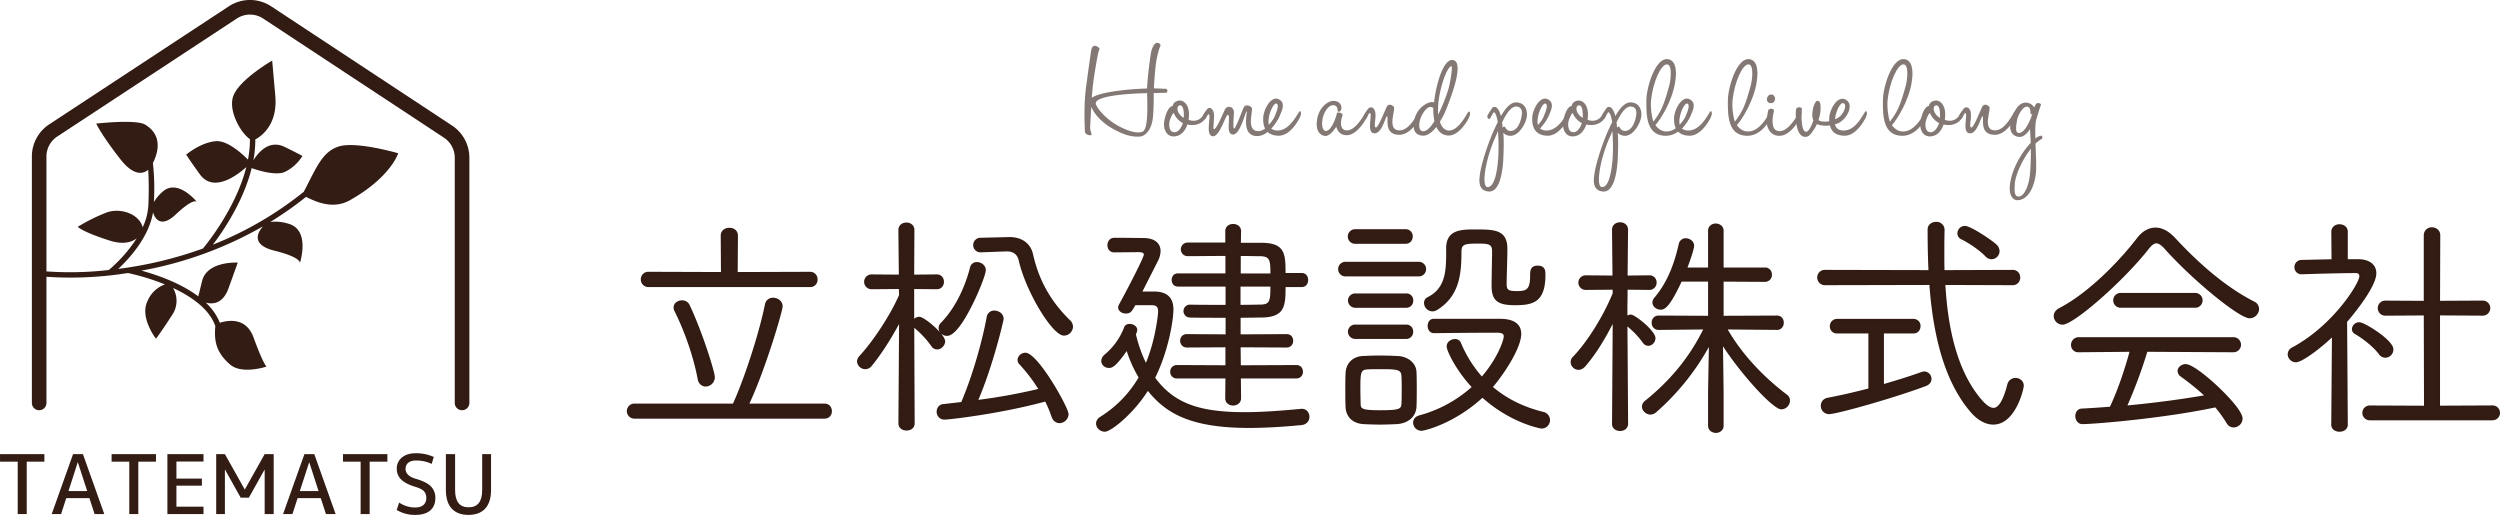 <svg xmlns="http://www.w3.org/2000/svg" width="781.69mm" height="161mm" viewBox="0 0 2215.82 456.39"><defs><style>.a{fill:#311b13;}.b{fill:#321c14;}.c{fill:#837874;}</style></defs><path class="a" d="M409.5,363.6a6.46,6.46,0,0,1-6.46-6.46V139.78a21.18,21.18,0,0,0-9.55-17.73L233.23,16.43a21.23,21.23,0,0,0-23.35,0L50.73,121a21.16,21.16,0,0,0-9.58,17.74V357.14a6.46,6.46,0,0,1-12.92,0V138.73a34.06,34.06,0,0,1,15.4-28.54L202.78,5.61a34.15,34.15,0,0,1,37.55,0L400.6,111.26A34.06,34.06,0,0,1,416,139.78V357.14A6.46,6.46,0,0,1,409.5,363.6Z"/><path class="b" d="M96.39,239.31a297.87,297.87,0,0,1-63.95.5l-.67,4.75a319.64,319.64,0,0,0,81.68-2.6l0,.06a198.38,198.38,0,0,1,32.67,10.07,26.67,26.67,0,0,0-15.65,15.34c-6.6,14.29,7.73,32.79,7.73,32.79s3.56-4.38,14-20.51a22.37,22.37,0,0,0,1.15-24.46c16.13,7.52,32.19,18.54,37.49,33.82-1.4,14.45,1.62,23.95,12.82,33.84,10.66,9.42,32.53,2,32.53,2s-3-2.42-11.48-25.82c-6.55-18-22.48-15.35-29.87-13a49.27,49.27,0,0,0-12.49-17.85c6.34,1.64,15.25,1,20.17-12.69l8.19-22.79s-27.28-1.61-31.65,16.41c-1.79,7.4-2.78,11.36-3.34,13.5-16.19-12.15-37.58-19.32-50.4-22.8a336.25,336.25,0,0,0,107.5-39.12c-.06.14-.12.27-.17.41s-14.57,14.79,10.44,21c23.28,5.76,22.83,10.51,22.66,11.14.27-.82,9.59-29.9-10.54-35.12a37.49,37.49,0,0,0-15.68-1.43,312,312,0,0,0,31.67-22.22c5.55,2.51,22.47,12.14,38.62,3.1,36.59-20.49,43.11-41.78,43.11-41.78s-37-10.83-52.56-6.05c-14.91,4.59-20.11,19.24-31.15,40.18a310.56,310.56,0,0,1-80.57,46.87c9.26-12.18,27.08-38.38,34.4-67.83,5.35,1.89,21.11,6.9,29.23,3.43a37.6,37.6,0,0,0,15.61-14s4.25,1.53-15.51-8.18c-13.48-6.63-23.08,4.22-27.82,11.79a98.44,98.44,0,0,0,1.71-18.45c5.45-2.94,20-13.24,17.71-38.68l-2.75-31.21s-29.31,16.83-34.52,31.51c-4.64,13.07,6.79,32.82,14.78,38.06a92.61,92.61,0,0,1-1.73,18.2c-5.42-5.48-18.37-17.28-28.67-16.34-13.37,1.21-25.79,11.66-25.79,11.66s-3.67-3.89,11.76,17.61c11.95,16.65,32.55,1.41,41.23-6.32-9,35.7-34.34,67.23-38.43,72.16a349.55,349.55,0,0,1-75.1,18.07c9.57-8.9,27.18-27.94,30.85-50.13.57,2.1,5,16.15,20.08,1.94S174,178.44,174.4,178.86c-.47-.58-17.28-21-30.5-8.76a37.62,37.62,0,0,0-7.54,9,207.69,207.69,0,0,0-.86-34.64c3.91-7.6,9.64-24-6.87-34-8.13-4.94-43.38-.91-43.38-.91s5,10.73,21.7,31.92c12.52,15.86,20.94,12,24.39,9a308.22,308.22,0,0,1,.16,31,53.09,53.09,0,0,1-5.07,20.05c-2.9-11.81-19.58-17.69-31.89-13.19a156.44,156.44,0,0,0-25.67,12.73s4,4.43,28.17,12.14c12.27,3.93,19.75,1.43,24.15-2A127.41,127.41,0,0,1,96.39,239.31Z"/><path class="b" d="M0,402.5H39.32v6.7H23.67v46.46h-8V409.2H0Z"/><path class="b" d="M45.8,455.66,64.74,402.5h8.74l18.93,53.16H83.82l-4.59-14.13H58.69l-4.58,14.13Zm14.86-20.39h16.6L69,409.78h-.14Z"/><path class="b" d="M98.89,402.5h39.32v6.7H122.56v46.46h-8V409.2H98.89Z"/><path class="b" d="M156.35,409.05V424.2h22.57v6.26H156.35V449.1h24v6.56h-32V402.5h32v6.55Z"/><path class="b" d="M191.59,455.66V402.5h7.72l17.55,31.31H217l17.56-31.31h8v53.16h-8V416.33h-.15l-13.84,24.76h-7.28l-13.83-24.76h-.15v39.33Z"/><path class="b" d="M250.87,455.66,269.8,402.5h8.74l18.93,53.16h-8.59l-4.59-14.13H263.76l-4.59,14.13Zm14.85-20.39h16.61l-8.23-25.49H274Z"/><path class="b" d="M304,402.5h39.33v6.7H327.62v46.46h-8V409.2H304Z"/><path class="b" d="M368.69,408.18q-4.44,0-6.84,2a6.68,6.68,0,0,0-2.41,5.43q0,6,8.89,8.73,9.54,2.7,13.5,6.7a14.16,14.16,0,0,1,4,10.42q0,7.2-4.62,11.07T368,456.39A31.47,31.47,0,0,1,351.58,452l2.18-6.56a25,25,0,0,0,14.2,4.37c3.16,0,5.58-.73,7.28-2.18a7.71,7.71,0,0,0,2.55-6.19,8.38,8.38,0,0,0-2-6q-2-2.19-7.42-3.86-8.67-2.55-12.71-6.48a12.8,12.8,0,0,1-4-9.54,12.39,12.39,0,0,1,4.55-10.05q4.55-3.8,12.56-3.79a38,38,0,0,1,15.66,3.28l-1.82,6.19A31.43,31.43,0,0,0,368.69,408.18Z"/><path class="b" d="M403.35,402.5v32q0,15.15,12,15.15t12-15.15v-32h7.87v31.68q0,11-5.17,16.6t-14.86,5.61q-9.68,0-14.85-5.61t-5.17-16.6V402.5Z"/><path class="c" d="M973.66,42c1.49,1,.54,2.41.13,3.42-.54,1.26-3.93,19.49-5.29,31.65-.27,2.9-.55,6.2-.82,9.62,7.47-5.57,36.4-8,49-8.23.41-9.88,2.86-29.62,3.81-33.17,1.22-4.68,3.66-8.6,6.52-7,2.72,1,1,3.42,1,3.42a81.14,81.14,0,0,0-2.85,10.76c-1.23,6.2-2.17,20.63-2.45,25.82,2.45.13,4.08.13,8.83.38,1.49,0,3.26-.13,3.12,1.9s-1,1.64-2.17,1.64c-7.2.26-5.43.13-9.92.26,0,3.42.14,10.38-.54,19.74-.81,13-7.06,18.61-12,18.86s-12.5-.25-25-7.72c-9.51-5.57-15.48-13-17.79-18.73-.55,8-.82,15.19-1,17.34-.13,3.8,1.09,5.7,1.23,7s-1.91,1.14-3.67.38c-2.58-1.14-2.17-3-2.17-3s-1.36-21,.81-37.59c1.09-8.86,4.35-31.9,4.48-32.41C967.14,44.92,967.55,37.58,973.66,42Zm-2.45,49.37c-.27,2.78,7.07,12.28,16.85,18.35s20,9.24,24.85,6.84c5.16-2.66,3.94-26.58,3.8-34C1007.07,82.77,972,84,971.21,91.38Z"/><path class="c" d="M1068,99.48c1-1.65,2.58,0,1.63,3.16-1.5,4.18-7.07,9.88-17.25,7.73-1.91,5.69-6,10.88-12.77,10.5-6.52-.38-8.29-7.47-7.88-12s3.12-14.31,7.61-14.94c.54-2.53,2.44-4.56,6.11-4.81s9.24,3.8,8.29,14.81a12.68,12.68,0,0,1-.28,2.28c4.48,1.64,10.06,1.14,13.18-4.56Zm-27.17,17.72c3.4.25,6.39-4.18,7.61-8.1a17.42,17.42,0,0,1-8.15-9c-1.5,1-3.81,6.58-3.94,9.12C1036.25,112,1036.39,117,1040.87,117.2Zm5-23.8c-2.31.13-2.58,3.17-1.77,5.32a11,11,0,0,0,5.16,5.7C1049.43,99.86,1049.16,93.15,1045.9,93.4Z"/><path class="c" d="M1113.94,120.62c-14.54-.38-7.88-22-9-22s-5.43,20.76-12.22,20.64c-7.2-.26-1.09-17.35-4.62-17.47-1.77-.13-6.93,19.49-13.18,19-7.33-.63-.68-19.49-3.8-19.49-.41,0-1,.89-2.72,3.93-1,1-3.12-1-1.9-3.3.82-1.39,1.63-2.65,3-4.68,1.63-2.4,4.49-2.4,6.11,1.9,1.5,4.05-1.08,14.81.27,15.32,2.18.88,9-16,9.92-17.73,2-3.41,7.74-2.78,7.88,2.92,0,2-1.22,14,.13,14.3s7.2-15.82,8.43-18.61,4.88-2.4,7.19,0c1.77,1.77-5.43,20.25,5.3,20.89,7.88.5,14.53-11.39,17.66-16.71,1.22-2,3,.76.27,6C1131.59,107.2,1124.53,120.87,1113.94,120.62Z"/><path class="c" d="M1151.41,99.23c1.22-2,3,.88.13,6-1,1.77-8,15.18-18.33,15.06-12.36-.25-13.86-9.37-13.59-16.08s6.8-20.25,14.27-16c5.57,3.42,2.44,9.5.54,14.05-2.17,5.19-6,9.5-7.88,11.65a9.42,9.42,0,0,0,5.71,1.77C1142,115.68,1148,104.54,1151.41,99.23Zm-20.24-7.47c-2.72-.38-8.28,11.77-6.52,19,4.48-4.68,4.89-7,6.11-10C1132.39,96.82,1133.61,92.26,1131.17,91.76Z"/><path class="c" d="M1193.78,119.86c-8.15.13-9.38-7.6-9.38-7.6s-4.89,8.36-9.64,8.23c-2.58,0-9.1-2.15-7.47-14s10.19-17.21,14.53-17.09c7.88.26,7.2,6.59,7.06,7.22-1.08,3.29-2.44,2.4-3.39,2,0,0,.81-5.31-3.81-5.44-3.94-.13-7.87,5.44-9.23,11.14s-.55,11.77,2.72,11.77c5,0,9.23-12.66,9.78-15.82.26-1.27,5.29-.25,5,1.77-.14,0-5,13.54,4.07,13.54,4.08,0,9.38-3.92,16.58-16.2,1.22-2,3.12.89.27,5.83C1208.58,109.23,1201.79,119.73,1193.78,119.86Z"/><path class="c" d="M1214,100.11c-.41,0-1.36,2-3.12,5.07-1,1-3.13-1-1.9-3.3.81-1.39,1.62-2.65,3-4.68,1.36-2.28,4.76-3.54,6.52.76,2.18,5.44-1.76,14.43,1,15.06,2,.38,8.15-15.44,9.51-18.22s4.21-2.54,6.38-.13c1.91,1.9-6.38,20.13,4.35,20.88,8.29.64,14.54-10.75,17.66-16.07,1.22-2,3,.89.27,6-.95,1.77-7.74,14.43-17.93,14-14-.38-8.42-16-10.46-16.46-1.08-.25-4.34,15.57-11.14,15.19-5.29-.38-3.8-8.48-3.39-13.54C1215,102,1215,100.11,1214,100.11Z"/><path class="c" d="M1301.05,99.61c1.22-2,3.26.38.54,5.44-.95,1.77-8.28,15.57-18.19,15.06-5-.25-8.29-3.29-10.33-7.59-3.66,4.68-7.88,8-12.09,7.72-2.85-.13-8.69-1.39-8-10.25,1-14,12.5-19.88,16.44-19.5a3,3,0,0,1,1.62.38c2.18-19.24,9-38.61,16.57-37.72,9.24,1.14,1.91,24.68-5.84,43.8a70.6,70.6,0,0,1-5.56,11c1.49,4.43,3.93,7.34,7.47,7.72C1291.41,116.31,1297.93,104.92,1301.05,99.61ZM1258,109.48c-.27,3.92.28,6.71,3.4,6.83s6.79-3.67,10-9a46.69,46.69,0,0,1-1-11.52,4.14,4.14,0,0,0-2.31-1C1264.11,94.42,1258.54,103.15,1258,109.48Zm28.53-50.76c-1.09-.25-5.16,3-9.51,20.25-1.9,7.73-2.85,16-2.31,22.66a153.71,153.71,0,0,0,8.83-21.9C1285.57,73.28,1287.6,59,1286.52,58.72Z"/><path class="c" d="M1338.39,120.36c-3.26-.25-5-1.51-6-2.78.68,6.08.41,15.44,0,24.18-.54,9.11-2.72,28.6-12.9,28s-8.15-11.9-8-13.29c1.09-11.9,9.11-33.67,13-41.9.82-1.77,1.77-3.92,3-6.2a34.16,34.16,0,0,0-.68-3.67c-.54-2.28-1.63-5.19-2.71-5.19-.41,0-1.77,2.66-3.53,5.7-1,1-3.13-1-1.91-3.3.68-1.13,3.8-6.58,4.89-7,3.26-1.14,5.57,3.29,6.79,8,3.67-6.46,8.29-12.41,13.86-12.15,9.37.5,9.23,10.12,9.23,10.63C1353.33,108.85,1346.13,120.87,1338.39,120.36Zm-10.74-4.3a50.47,50.47,0,0,1-2,4.94c-2.31,4.93-8.56,20.51-9.78,34.81-.41,4.93,0,9.87,2.58,10,6.66.25,8.69-16.33,9.37-24.3A174.08,174.08,0,0,0,1327.65,116.06Zm16.58-21.64c-5-.38-9.51,7-12.91,14.17a25.11,25.11,0,0,1,.41,4.56,3.15,3.15,0,0,1,1.77-1c.81.12,1.36,3.79,5,3.92,7.34.25,9.78-10.25,10.33-14.18C1349.66,95.81,1346.4,94.67,1344.23,94.42Z"/><path class="c" d="M1389.85,99.23c1.22-2,3,.88.13,6-1,1.77-8,15.18-18.34,15.06-12.35-.25-13.85-9.37-13.58-16.08s6.79-20.25,14.26-16c5.58,3.42,2.45,9.5.55,14.05-2.18,5.19-6,9.5-7.88,11.65a9.41,9.41,0,0,0,5.7,1.77C1380.47,115.68,1386.45,104.54,1389.85,99.23Zm-20.24-7.47c-2.72-.38-8.29,11.77-6.52,19,4.48-4.68,4.89-7,6.11-10C1370.83,96.82,1372.05,92.26,1369.61,91.76Z"/><path class="c" d="M1421.62,99.48c1-1.65,2.58,0,1.63,3.16-1.49,4.18-7.06,9.88-17.25,7.73-1.9,5.69-6,10.88-12.76,10.5-6.52-.38-8.29-7.47-7.88-12s3.12-14.31,7.6-14.94c.55-2.53,2.45-4.56,6.11-4.81s9.24,3.8,8.29,14.81a13.63,13.63,0,0,1-.27,2.28c4.48,1.64,10.05,1.14,13.17-4.56Zm-27.16,17.72c3.39.25,6.38-4.18,7.6-8.1a17.51,17.51,0,0,1-8.15-9c-1.49,1-3.8,6.58-3.94,9.12C1389.84,112,1390,117,1394.46,117.2Zm5-23.8c-2.31.13-2.58,3.17-1.76,5.32a11,11,0,0,0,5.16,5.7C1403,99.86,1402.74,93.15,1399.48,93.4Z"/><path class="c" d="M1439.81,120.36c-3.25-.25-5-1.51-6-2.78.68,6.08.41,15.44,0,24.18-.55,9.11-2.72,28.6-12.9,28s-8.15-11.9-8-13.29c1.08-11.9,9.1-33.67,13-41.9.81-1.77,1.77-3.92,3-6.2a37.06,37.06,0,0,0-.68-3.67c-.54-2.28-1.63-5.19-2.72-5.19-.41,0-1.76,2.66-3.53,5.7-1,1-3.12-1-1.9-3.3.68-1.13,3.8-6.58,4.89-7,3.26-1.14,5.57,3.29,6.79,8,3.66-6.46,8.28-12.41,13.85-12.15,9.38.5,9.24,10.12,9.24,10.63C1454.75,108.85,1447.56,120.87,1439.81,120.36Zm-10.73-4.3a50.47,50.47,0,0,1-2,4.94c-2.31,4.93-8.56,20.51-9.78,34.81-.41,4.93,0,9.87,2.58,10,6.65.25,8.69-16.33,9.37-24.3A174.08,174.08,0,0,0,1429.08,116.06Zm16.57-21.64c-5-.38-9.51,7-12.9,14.17a26,26,0,0,1,.41,4.56,3.16,3.16,0,0,1,1.76-1c.82.12,1.36,3.79,5,3.92,7.33.25,9.78-10.25,10.32-14.18C1451.08,95.81,1447.83,94.67,1445.65,94.42Z"/><path class="c" d="M1496.57,99.48c1.36-2,3.13.89.27,5.82-.95,1.77-8.15,15.7-21.32,15.06-16-.75-16.44-17.34-16.3-31.26.14-12.28,8-37.34,18.47-36.71,6.66.38,9.11,8,7.07,20.38-2.58,16.84-13.18,33.42-17.53,38.1,2.45,3.55,5.84,5.7,9.79,5.7C1486.93,116.57,1493.45,104.8,1496.57,99.48Zm-19-42.41c-5.16-.38-12.5,15.2-14.26,32.28-.41,5.19.41,13.93,2.17,18.48,7.06-9.49,9.24-14.43,14.13-32.4C1480.54,72.14,1482.72,57.33,1477.56,57.07Z"/><path class="c" d="M1515.58,99.23c1.22-2,3,.88.14,6-1,1.77-8,15.18-18.34,15.06-12.36-.25-13.86-9.37-13.58-16.08s6.79-20.25,14.26-16c5.57,3.42,2.44,9.5.54,14.05-2.17,5.19-6,9.5-7.87,11.65a9.39,9.39,0,0,0,5.7,1.77C1506.21,115.68,1512.19,104.54,1515.58,99.23Zm-20.24-7.47c-2.71-.38-8.28,11.77-6.52,19,4.48-4.68,4.89-7,6.12-10C1496.57,96.82,1497.79,92.26,1495.34,91.76Z"/><path class="c" d="M1568.81,99.48c1.36-2,3.12.89.27,5.82-.95,1.77-8.15,15.7-21.32,15.06-16-.75-16.44-17.34-16.3-31.26.13-12.28,8-37.34,18.47-36.71,6.66.38,9.1,8,7.06,20.38-2.58,16.84-13.17,33.42-17.52,38.1,2.44,3.55,5.84,5.7,9.78,5.7C1559.16,116.57,1565.68,104.8,1568.81,99.48Zm-19-42.41c-5.17-.38-12.5,15.2-14.27,32.28-.41,5.19.41,13.93,2.17,18.48,7.07-9.49,9.24-14.43,14.13-32.4C1552.78,72.14,1555,57.33,1549.8,57.07Z"/><path class="c" d="M1577.22,120.36c-10.59.13-11.68-11.64-11.41-13.92.28-2.78,1.36-8.48,1.36-8.48.95-2.28,5.16-2,5.16.25,0,.64-5.16,18.48,5.43,18,7.2-.26,14-11.65,17.12-17,1.22-2.16,3.12.76.41,5.82C1594.34,106.82,1586.87,120.36,1577.22,120.36Zm-4.07-31.77a3.54,3.54,0,0,1-4.08,2.79,3.24,3.24,0,0,1-3-3.67c0-1.14,1.35-4.31,4.2-3.93S1573.42,86.82,1573.15,88.59Z"/><path class="c" d="M1634.12,115.68c9.78,0,15.49-11.14,18.89-16.45,1.22-2,3,.88.13,6-1,1.77-8,15.18-18.34,15.06-8.42-.13-11.68-4.31-12.9-9.12a23.13,23.13,0,0,1-11.55-1.13,29.61,29.61,0,0,1-2.71,4.93c-2.17,3-3.94,6.33-7.47,6.33-9.51,0-8.69-21-8.29-24,0-2.78,6-3.29,5.16.38-.4,2.15-1,18.48,3.53,19.11,2.31.38,4.9-4.81,6.66-10.12-1.22-2.79-1.08-6.08-.41-9.88s2.72-7.59,3.94-7.46c2.86.12,3,3.79,2.86,8a33.09,33.09,0,0,1-1.91,9.11c2.31,1.52,6.11,1.65,9.65,1a12,12,0,0,1,0-3.17c.27-6.71,6.79-19.74,14.26-16.07,9.1,4.43.14,20.38-9.24,21.9C1627.06,113.4,1629.37,115.68,1634.12,115.68Zm-.67-24.3c-2.31-.38-6.52,7.47-6.93,14.3a13.25,13.25,0,0,0,7.06-6C1634.94,97.71,1637,92,1633.45,91.38Z"/><path class="c" d="M1706.22,99.48c1.36-2,3.13.89.28,5.82-1,1.77-8.15,15.7-21.33,15.06-16-.75-16.43-17.34-16.3-31.26.14-12.28,8-37.34,18.47-36.71,6.66.38,9.1,8,7.07,20.38-2.59,16.84-13.18,33.42-17.52,38.1,2.44,3.55,5.84,5.7,9.77,5.7C1696.58,116.57,1703.1,104.8,1706.22,99.48Zm-19-42.41c-5.16-.38-12.5,15.2-14.26,32.28-.41,5.19.4,13.93,2.17,18.48,7.06-9.49,9.23-14.43,14.13-32.4C1690.2,72.14,1692.37,57.33,1687.21,57.07Z"/><path class="c" d="M1738.27,99.48c1-1.65,2.58,0,1.63,3.16-1.49,4.18-7.07,9.88-17.25,7.73-1.9,5.69-6,10.88-12.77,10.5-6.52-.38-8.29-7.47-7.87-12s3.12-14.31,7.6-14.94c.55-2.53,2.44-4.56,6.11-4.81s9.24,3.8,8.29,14.81a13.63,13.63,0,0,1-.27,2.28c4.48,1.64,10,1.14,13.17-4.56ZM1711.1,117.2c3.4.25,6.39-4.18,7.61-8.1a17.46,17.46,0,0,1-8.15-9c-1.5,1-3.8,6.58-3.94,9.12C1706.49,112,1706.62,117,1711.1,117.2Zm5-23.8c-2.31.13-2.58,3.17-1.77,5.32a11.08,11.08,0,0,0,5.16,5.7C1719.66,99.86,1719.39,93.15,1716.13,93.4Z"/><path class="c" d="M1741.79,100.11c-.41,0-1.36,2-3.12,5.07-1,1-3.13-1-1.91-3.3.82-1.39,1.64-2.65,3-4.68,1.36-2.28,4.76-3.54,6.52.76,2.17,5.44-1.76,14.43,1,15.06,2,.38,8.15-15.44,9.51-18.22s4.21-2.54,6.39-.13c1.9,1.9-6.39,20.13,4.34,20.88,8.29.64,14.53-10.75,17.66-16.07,1.22-2,3,.89.27,6-1,1.77-7.74,14.43-17.93,14-14-.38-8.42-16-10.45-16.46-1.1-.25-4.35,15.57-11.14,15.19-5.3-.38-3.81-8.48-3.4-13.54C1742.74,102,1742.74,100.11,1741.79,100.11Z"/><path class="c" d="M1788.64,121.25c-7.75-1.64-8.15-9.37-5.3-17.21,2.58-7.35,7.06-13.93,13.17-13a8.21,8.21,0,0,1,6.39,4.18l1.63-2.92c1-1.77,5.43-.88,4.21,1.27-.13.25-2,5.82-4.08,13-.81,3.16-.81,9.24-.67,16.2a11.11,11.11,0,0,1,5.29-2.53c.68-.38,1.5,2.66.54,2.78a28.41,28.41,0,0,0-5.7,4.31c.27,8,.82,16.7.54,23.42-.27,9.49-4.75,26.2-16.3,26.7-4.2.13-7.87-4.17-6.92-13.41,1.63-14.31,10.59-29.25,18.47-37.35-.27-7.34-.68-12.27-.68-12.27S1794.75,122.52,1788.64,121.25Zm-2.85,42.28c0,2.28-1.23,9.87,2.71,10.63,5.57,1,10.19-10.38,10.87-21.39.54-7.21.68-14.56.68-20.89C1791.76,142.14,1785.79,157,1785.79,163.53Zm14.12-62.41c-.41-1,.14-6.07-2.85-6.58-3.94-.76-8.42,7.34-9.24,11.9s-2,11.39,1.5,11.39c6.65.13,12-16.71,12-16.71S1800.05,101.63,1799.91,101.12Z"/><path class="b" d="M562.51,369.55a4.92,4.92,0,0,1-5.27-5.06,5,5,0,0,1,5.27-5.27h88.13c12-26.36,24.66-67.89,28.88-89.4a5.61,5.61,0,0,1,5.69-4.43c3.37,0,7,2.32,7,6.12,0,4-15.81,57.77-30.36,87.71h68.94c3.37,0,5.06,2.53,5.06,5.27a4.86,4.86,0,0,1-5.06,5.06ZM574.74,253a5.2,5.2,0,0,1-5.27-5.27,5.08,5.08,0,0,1,5.27-5.27l65.78.21-.22-33.73c0-3.8,3.17-5.49,6.12-5.49,3.16,0,6.11,1.69,6.11,5.49l-.21,33.73,65.57-.21a5.08,5.08,0,0,1,5.27,5.27,5,5,0,0,1-5.27,5.27Zm45.11,82.65c-3.58-19.39-11.59-42.59-20.66-60.51a5.63,5.63,0,0,1-.63-2.53c0-2.95,3-4.85,5.9-4.85a5.75,5.75,0,0,1,5.49,3.38c11.8,25.09,22.13,59.24,22.13,63a6.8,6.8,0,0,1-6.53,7C623,341.09,620.49,339.4,619.85,335.6Z"/><path class="a" d="M730.75,371.06H562.51a6.68,6.68,0,1,1,0-13.35h87.15c11.75-26.08,24.11-66.44,28.37-88.18a7.14,7.14,0,0,1,7.18-5.65c4.07,0,8.47,2.92,8.47,7.63,0,4.12-15.29,56-29.47,86.2h66.54c3.87,0,6.57,2.79,6.57,6.78A6.36,6.36,0,0,1,730.75,371.06ZM562.51,360.73a3.49,3.49,0,0,0-3.76,3.76,3.43,3.43,0,0,0,3.76,3.55H730.75a3.37,3.37,0,0,0,3.55-3.55c0-1.82-.94-3.76-3.55-3.76H659.39l1.06-2.17c14.9-30.67,30.21-83.7,30.21-87.05,0-2.85-2.83-4.6-5.45-4.6a4.11,4.11,0,0,0-4.21,3.23c-4.34,22.13-17,63.47-29,89.71l-.4.88Zm63-18.13c-2.8,0-6.35-1.77-7.19-6.73-3.5-19-11.37-42-20.52-60.09a7.28,7.28,0,0,1-.79-3.22c0-4,3.77-6.36,7.41-6.36a7.2,7.2,0,0,1,6.86,4.26c11.44,24.31,22.27,59.22,22.27,63.67A8.27,8.27,0,0,1,625.55,342.6Zm-21.09-73.38c-2.11,0-4.39,1.28-4.39,3.34a4.12,4.12,0,0,0,.48,1.86c9.27,18.32,17.23,41.66,20.79,60.91v0c.44,2.64,2,4.21,4.2,4.21a5.31,5.31,0,0,0,5-5.44c0-3.07-9.88-36.66-22-62.4A4.31,4.31,0,0,0,604.46,269.22Zm113.43-14.76H574.74a6.71,6.71,0,0,1-6.78-6.78,6.56,6.56,0,0,1,6.78-6.78l64.25.21-.2-32.21c0-4.82,4-7,7.63-7,4.56,0,7.62,2.81,7.62,7l-.2,32.22,64-.21a6.57,6.57,0,0,1,6.79,6.78A6.48,6.48,0,0,1,717.89,254.46ZM574.73,243.92a3.6,3.6,0,0,0-3.75,3.76,3.69,3.69,0,0,0,3.76,3.76H717.89a3.49,3.49,0,0,0,3.76-3.76,3.58,3.58,0,0,0-3.76-3.76l-67.09.22.22-35.26c0-3.68-3.52-4-4.6-4-.47,0-4.6.11-4.6,4l.22,35.25Z"/><path class="b" d="M798.42,281c-8,15.6-18.34,32-27,42.38a5.49,5.49,0,0,1-4.42,2.31,5.82,5.82,0,0,1-5.91-5.48,6.15,6.15,0,0,1,1.69-3.58c10.12-10.75,26.78-34.37,35.63-54.82l-.21-7.17-25.72.21a5.06,5.06,0,0,1,0-10.12l25.72.21-.42-41.11c0-3.38,2.74-5.06,5.69-5.06,2.74,0,5.48,1.68,5.48,5.06l-.21,41.11,21.5-.21c3.38,0,4.85,2.53,4.85,5.06s-1.47,5.06-4.85,5.06l-21.5-.21v21.51c0,7.8.42,99.09.42,99.09,0,3.38-2.74,4.85-5.69,4.85-2.74,0-5.69-1.47-5.69-4.85Zm28.25,24.88a85.17,85.17,0,0,0-15.6-16.66,3,3,0,0,1-1.27-2.53c0-2.11,2.32-4.43,5.06-4.43,3.8,0,21.3,15,21.3,20.24a5.93,5.93,0,0,1-5.48,5.69A4.58,4.58,0,0,1,826.67,305.88Zm10.54,64.51a5.31,5.31,0,0,1-5.48-5.48c0-2.53,1.48-5.06,4.64-5.27l16.65-1.9c10.12-23.4,19-54.61,23-76.53a5.15,5.15,0,0,1,5.27-4.43c3.38,0,6.75,2.32,6.75,5.9,0,1.48-10.33,44.49-23.4,73.59a514,514,0,0,0,58-10.54,146.39,146.39,0,0,0-18.13-24,3.77,3.77,0,0,1-1.06-2.74c0-2.53,2.53-4.85,5.48-4.85,9.49,0,36.69,47.23,36.69,52.92a6.72,6.72,0,0,1-6.54,6.54c-2.11,0-4.43-1.48-5.48-4.43a104.15,104.15,0,0,0-6.32-15C885.7,365.54,840.16,370.39,837.21,370.39Zm-3.79-79.7a4.85,4.85,0,0,1,1.47-3.37c14.34-14.55,22.56-34.79,26.36-50a4.47,4.47,0,0,1,4.63-3.58c3,0,6.33,2.32,6.33,5.48,0,6.53-21.29,56.93-32.89,56.93A5.82,5.82,0,0,1,833.42,290.69Zm35.63-68.52h-.21a4.76,4.76,0,0,1-4.85-4.85,4.81,4.81,0,0,1,4.85-5.06l25.51-.63H895c10.33,0,17.29,5.48,19.18,13.91,5.06,22.56,15.18,41.75,33.31,59.46a6.29,6.29,0,0,1,2.11,4.64,6.68,6.68,0,0,1-6.53,6.33c-8.65,0-32-36.48-38.58-65.37-1.27-5.69-5.06-9.27-12-9.27h-.63Z"/><path class="a" d="M803.48,381.6c-3.47,0-7.2-2-7.2-6.36l.59-88.06c-7.78,14.38-16.82,28.25-24.28,37.17a7,7,0,0,1-5.58,2.86,7.32,7.32,0,0,1-7.42-7,7.5,7.5,0,0,1,2-4.55c10.74-11.42,26.79-34.7,35.27-54.14l-.16-5.36-24.24.2a6.57,6.57,0,1,1,0-13.14l24.19.2-.4-39.58c0-3.88,3-6.59,7.2-6.59,3.48,0,7,2.26,7,6.58l-.2,39.58,20-.19c4.39,0,6.38,3.41,6.38,6.57s-2,6.57-6.37,6.57l-20-.19v20c0,1,0,3.21,0,6.41a6.9,6.9,0,0,1,4.58-1.81c3,0,12.61,7.27,18.37,13.87a6.61,6.61,0,0,1-1.32-3.93,6.36,6.36,0,0,1,1.91-4.44c16.5-16.74,23.65-40,26-49.27a6,6,0,0,1,6.1-4.73c3.71,0,7.84,2.88,7.84,7,0,3.83-5.84,18.89-12.26,31.59-9,17.82-16.44,26.85-22.14,26.85a7.65,7.65,0,0,1-5.43-2.28c2.27,2.72,3.78,5.28,3.78,7.09,0,3.7-3.4,7.21-7,7.21a6.1,6.1,0,0,1-5.27-3,84.64,84.64,0,0,0-15.1-16.17c.11,27.62.37,84,.37,84.7C810.68,379.05,807.79,381.6,803.48,381.6ZM800,274.66l-.67,100.59c0,3.24,3.75,3.33,4.18,3.33,1,0,4.18-.24,4.18-3.34,0-.9-.42-91.38-.42-99.09v-23l23,.23a3.56,3.56,0,0,0,0-7.1l-23,.23.22-42.65c0-2.79-2.5-3.54-4-3.54-1.93,0-4.18.93-4.18,3.55l.44,42.64-27.26-.23a3.55,3.55,0,0,0,0,7.1l27.19-.22.26,9-.13.31c-8.58,19.81-25,43.65-35.92,55.25a4.81,4.81,0,0,0-1.27,2.55,4.3,4.3,0,0,0,4.39,4,4,4,0,0,0,3.21-1.71c8.33-10,18.6-26.09,26.86-42.16Zm14.89,9.11c-1.87,0-3.54,1.63-3.54,2.92A1.49,1.49,0,0,0,812,288a87.79,87.79,0,0,1,15.93,17l0,.06a3.05,3.05,0,0,0,2.73,1.61,4.42,4.42,0,0,0,4-4.18C834.65,298,817.6,283.82,814.86,283.77Zm51-48.49a3,3,0,0,0-3.17,2.44C860.34,247.2,853,271.1,836,288.38a3.31,3.31,0,0,0-1,2.31,4.3,4.3,0,0,0,4.39,4c5,0,13.3-13,19.44-25.18,7.18-14.21,11.94-27.61,11.94-30.23C870.7,237,868.11,235.28,865.88,235.28ZM939,375.07c-3,0-5.73-2.13-6.9-5.43a103.14,103.14,0,0,0-5.69-13.7c-40.84,11.05-85.53,16-89.24,16a6.85,6.85,0,0,1-7-7c0-3.07,1.89-6.5,6-6.78L852,356.34c10.56-24.66,18.91-55.55,22.54-75.4a6.64,6.64,0,0,1,6.75-5.67c4,0,8.26,2.83,8.26,7.41,0,1.62-9.8,42.55-22.44,71.74a506.84,506.84,0,0,0,53.13-9.67,144.58,144.58,0,0,0-16.86-22A5.23,5.23,0,0,1,901.9,319c0-3.39,3.27-6.36,7-6.36,10.86,0,38.2,48.5,38.2,54.43A8.27,8.27,0,0,1,939,375.07Zm-11-22.69.57,1.08A103.74,103.74,0,0,1,935,368.65c.9,2.5,2.74,3.39,4,3.39a5.23,5.23,0,0,0,5-5c0-2-5.67-13.86-14.55-27.78-11.13-17.44-18.06-23.63-20.63-23.63-2.07,0-4,1.59-4,3.34a2.3,2.3,0,0,0,.61,1.67,147.41,147.41,0,0,1,18.36,24.32L925,346.7l-2,.49a511.57,511.57,0,0,1-58.15,10.58l-2.68.34,1.11-2.46c12.65-28.16,23-70.65,23.27-73,0-2.63-2.72-4.31-5.24-4.31a3.63,3.63,0,0,0-3.78,3.21c-3.7,20.22-12.27,51.84-23.08,76.84l-.35.81-17.52,2a3.53,3.53,0,0,0-3.3,3.77,3.81,3.81,0,0,0,4,4c2.09,0,47-4.5,89.63-16.18Zm15-54.9c-10.28,0-33.87-39.18-40.06-66.54-1.19-5.38-4.74-8.1-10.54-8.1h-.63l-23,.84a6.47,6.47,0,0,1,0-12.93l26.14-.63c10.81,0,18.53,5.64,20.66,15.09,5.21,23.22,15.66,41.88,32.89,58.71a7.84,7.84,0,0,1,2.56,5.72A8.15,8.15,0,0,1,943.05,297.48Zm-50.6-77.66c7.2,0,12,3.71,13.49,10.46,6.54,28.87,29.64,64.17,37.11,64.17a5.18,5.18,0,0,0,5-4.81,4.83,4.83,0,0,0-1.66-3.57c-17.66-17.25-28.38-36.38-33.72-60.2-1.8-8-8.42-12.73-17.71-12.73h-.63l-25.48.63a3.32,3.32,0,0,0-3.37,3.55,3.25,3.25,0,0,0,3.34,3.34H869Z"/><path class="b" d="M1005.45,269c-3.59,6.53-4.43,7.38-7.59,7.38-2.74,0-5.27-1.69-5.27-3.8a4.94,4.94,0,0,1,.42-1.68c2.74-4.85,22.35-41.54,22.35-45.13,0-2.53-1.9-3.79-6.33-3.79l-21.5.21c-2.95,0-4.43-2.32-4.43-4.85s1.48-5.06,4.64-5.06H993c7.38,0,15.6.21,19.82.21h.42c9.7,0,13.91,4.22,13.91,10.12a19.49,19.49,0,0,1-2.32,8.22l-14.75,29.1h13.7c9.06.21,14.76,4.22,14.76,14.34,0,8.64-4.22,36.47-16.45,60.72,16.45,22.56,38.16,31.84,81.17,31.84,15.81,0,32.26-1.27,50.18-2.95h.63c3.16,0,5.06,2.74,5.06,5.69,0,2.53-1.69,5.27-5.69,5.69-15.39,1.48-31.2,2.53-46.38,2.53-50.81,0-73.16-12.44-89.82-33.94-13.07,21.5-33.31,37.32-37.94,37.32-3.38,0-6.33-2.74-6.33-5.7,0-1.68.84-3.37,3.16-4.84a102.87,102.87,0,0,0,34.79-36.06,119.87,119.87,0,0,1-11.81-26.78c-10.75,15.82-13.91,16.87-16.23,16.87-2.74,0-5.27-1.9-5.27-4.64,0-1.47.63-3.16,2.74-4.85a60.29,60.29,0,0,0,17.5-24.67c.42-1.26,1.9-1.89,3.37-1.89,2.32,0,5.27,1.47,5.27,3.79a13.24,13.24,0,0,1-1.26,3.8,119.07,119.07,0,0,0,10.54,28.88c9.91-21.72,12.23-46.81,12.23-48.91,0-5.7-3-7.17-7.38-7.17Zm92.76,64.94.21,19.18c0,3.17-2.74,4.85-5.48,4.85s-5.48-1.68-5.48-4.85l.21-19.18h-44.48a4.2,4.2,0,0,1-4.43-4.43,4.31,4.31,0,0,1,4.43-4.43l44.48.21v-19l-35.63.21a4.31,4.31,0,0,1-4.43-4.43,4.2,4.2,0,0,1,4.43-4.43l35.84.21V280.15c-13.07,0-26.14,0-33.31-.21a4.22,4.22,0,0,1,0-8.43c7.38.21,20.66.21,33.31.21V252.53H1044c-2.74,0-4-2.11-4-4.43a3.92,3.92,0,0,1,4-4.21h43.64V225.33c-13.28,0-27.41.21-35,.21a4.3,4.3,0,0,1-4.42-4.42,4.36,4.36,0,0,1,4.42-4.64h34.79v-11.6c0-3.37,2.74-4.85,5.48-4.85s5.48,1.48,5.48,4.85l-.21,11.81h19.4c20.24,0,20.24,8.43,20.24,26.78h15.81c2.95,0,4.21,2.31,4.21,4.63,0,2.53-1.26,4.85-4.21,4.85h-15.81c0,17.93-.21,26.78-20,27-4.85,0-12,.21-19.82.21v17.71l42.38-.21c2.95,0,4.21,2.11,4.21,4.43a4.13,4.13,0,0,1-4.21,4.43L1098,306.3l.21,19,50.81-.21c3,0,4.22,2.11,4.22,4.43a4.14,4.14,0,0,1-4.22,4.43Zm-.21-81.39v19.19c7.8,0,14.55-.21,18.76-.21,10.76-.21,10.76-5.06,10.76-19Zm29.52-8.64c0-12.86,0-18.14-10.76-18.35-4,0-10.75-.21-18.55-.21v18.56Z"/><path class="a" d="M979.31,382.66c-4.18,0-7.84-3.37-7.84-7.21,0-2.43,1.3-4.49,3.86-6.12a101.49,101.49,0,0,0,33.84-34.76,117.55,117.55,0,0,1-10.53-23.43c-9.66,13.83-12.87,15-15.75,15-3.74,0-6.78-2.76-6.78-6.15,0-2.24,1.11-4.27,3.3-6a58.8,58.8,0,0,0,17-24c.58-1.74,2.46-2.9,4.79-2.9,3.28,0,6.78,2.14,6.78,5.31a11.41,11.41,0,0,1-1.19,3.93,121.7,121.7,0,0,0,8.85,25.23c8.5-20.23,10.82-42.93,10.82-45.39,0-4.18-1.53-5.66-5.86-5.66h-14.29c-3.3,6-4.62,7.38-8.48,7.38-3.68,0-6.78-2.43-6.78-5.31a5,5,0,0,1,.38-1.82l.23-.61c4.26-7.53,21.91-41.09,22.16-44.4,0-.72,0-2.26-4.82-2.26l-21.49.21c-3.51,0-5.95-2.61-5.95-6.36,0-3.16,1.92-6.57,6.15-6.57H993c4.21,0,8.64.07,12.55.12,2.91,0,5.46.09,7.27.09h.42c13.92,0,15.42,8.13,15.42,11.63a21.08,21.08,0,0,1-2.47,8.9l-13.65,26.91h11.24c10.81.25,16.27,5.58,16.27,15.85,0,8.82-4.09,36.14-16.19,60.57,16.52,22.2,38.16,30.48,79.4,30.48,16.48,0,33.79-1.42,50-2.95h.77c3.75,0,6.57,3.09,6.57,7.2,0,3.21-2.18,6.68-7,7.2-17.81,1.7-33,2.53-46.54,2.53-51.87,0-73.74-13-89.67-32.83C1004.24,367.14,984.53,382.66,979.31,382.66Zm20.31-78.31.94,3c3.4,10.64,7.21,19.29,11.65,26.44l.48.77-.45.79A104.5,104.5,0,0,1,977,371.89c-1.65,1-2.46,2.21-2.46,3.56,0,2.15,2.34,4.18,4.82,4.18,3.59,0,23.39-14.77,36.65-36.59l1.14-1.88,1.35,1.74c15.51,20,36.51,33.36,88.62,33.36,13.41,0,28.53-.82,46.23-2.52,3.19-.34,4.33-2.39,4.33-4.19,0-2.08-1.22-4.18-3.55-4.18h-.56c-16.3,1.53-33.67,2.95-50.25,2.95-42.26,0-65.36-9.1-82.39-32.46l-.54-.74.41-.83c12.43-24.63,16.29-52.63,16.29-60,0-8.54-4.22-12.62-13.29-12.83h-16.13l15.88-31.29a18.35,18.35,0,0,0,2.15-7.54c0-7.11-6.74-8.61-12.4-8.61h-.42c-1.82,0-4.39,0-7.31-.08-3.9-.06-8.32-.13-12.51-.13h-5.27c-2.31,0-3.13,1.91-3.13,3.55,0,.56.14,3.34,2.92,3.34l21.49-.21c5.21,0,7.85,1.78,7.85,5.3,0,4.37-21.09,43.22-22.48,45.74l-.09.27a2.34,2.34,0,0,0-.2.8c0,1.06,1.64,2.28,3.76,2.28s2.65,0,6.26-6.59l.43-.78h16.08c6,0,8.89,2.84,8.89,8.68,0,2.79-2.46,27.82-12.37,49.54l-1.26,2.77-1.44-2.68a121,121,0,0,1-10.68-29.26l-.12-.48.2-.46a15.36,15.36,0,0,0,1.14-3.2c0-1.23-2.07-2.28-3.76-2.28-1,0-1.77.36-1.94.86a61.91,61.91,0,0,1-18,25.35c-1.49,1.19-2.2,2.39-2.2,3.69,0,1.93,2,3.13,3.76,3.13,1.29,0,4,0,15-16.21Zm93.32,55.12c-3.39,0-7-2.23-7-6.36l.19-17.68h-43a5.68,5.68,0,0,1-5.94-5.94,5.82,5.82,0,0,1,5.94-5.94l43,.2V307.82l-34.11.2a5.82,5.82,0,0,1-6-5.94,5.68,5.68,0,0,1,5.94-5.94l34.33.2V281.66c-12.38,0-24.94,0-31.84-.21h0a5.73,5.73,0,0,1,0-11.45c7.11.2,19.54.21,31.8.21V254H1044c-3.25,0-5.52-2.44-5.52-5.94,0-2.76,1.73-5.73,5.52-5.73h42.13V226.85c-7.07,0-14.25.07-20.63.12-5.1.05-9.59.08-12.86.08a6,6,0,0,1,0-12.08H1086V204.88c0-3.74,2.87-6.36,7-6.36s7,2.62,7,6.36l-.18,10.3h17.86c21.14,0,21.73,9.49,21.75,26.77h14.3c3.37,0,5.73,2.53,5.73,6.15,0,3.81-2.3,6.36-5.73,6.36h-14.3c0,16.73-.62,26.77-21.53,27-2.14,0-4.72,0-7.61.09-3.25,0-6.89.11-10.71.12v14.68l40.86-.2c3.43,0,5.73,2.39,5.73,5.94a5.65,5.65,0,0,1-5.72,5.94l-40.85-.2.18,15.93,49.3-.2c3.44,0,5.74,2.39,5.74,5.94a5.66,5.66,0,0,1-5.73,5.94h-49.28l.19,17.66C1099.93,357.24,1096.33,359.47,1092.94,359.47Zm-49.76-32.9a2.81,2.81,0,0,0-2.91,2.92,2.72,2.72,0,0,0,2.92,2.92h46l-.23,20.71c0,2.28,2.06,3.32,4,3.32s4-1,4-3.33l-.23-20.7H1149a2.68,2.68,0,0,0,2.7-2.92c0-1.09-.35-2.92-2.7-2.92l-52.3.22-.25-22,43.91.22a2.68,2.68,0,0,0,2.7-2.92c0-1.09-.35-2.92-2.7-2.92l-43.89.22V278.64H1098c4.35,0,8.51-.07,12.17-.12,2.91,0,5.5-.09,7.65-.09,18.52-.2,18.52-7.6,18.52-25.48v-1.51h17.32c2.35,0,2.7-2.09,2.7-3.34,0-.73-.19-3.12-2.7-3.12h-17.32v-1.51c0-18.39,0-25.27-18.73-25.27h-20.94l.24-13.35c0-3.15-3.31-3.31-4-3.31s-4,.16-4,3.34V218h-36.3a2.85,2.85,0,0,0-2.91,3.13,2.81,2.81,0,0,0,2.91,2.91c3.27,0,7.74,0,12.84-.08,6.84-.06,14.59-.13,22.16-.13h1.51V245.4H1044a2.49,2.49,0,0,0-2.5,2.7c0,.88.25,2.92,2.5,2.92h45.36v22.21h-1.51c-12.76,0-26,0-33.35-.21a2.72,2.72,0,0,0,0,5.41c7.19.21,20.47.21,33.31.21h1.51v20.74l-37.36-.22a2.71,2.71,0,0,0-2.91,2.92A2.82,2.82,0,0,0,1052,305l37.14-.22v22ZM1098,273.23h-1.51V251H1129v1.51c0,13.9,0,20.25-12.24,20.49-1.81,0-4,0-6.61.08C1106.58,273.16,1102.51,273.23,1098,273.23Zm1.51-19.19V270.2c3.89,0,7.44-.07,10.62-.12,2.59-.05,4.84-.08,6.63-.08,8.64-.17,9.21-2.73,9.24-16ZM1129,245.4H1096.7V223.82h1.51c4.56,0,8.82.07,12.25.13,2.5,0,4.64.08,6.3.08,12.27.24,12.27,7.21,12.27,19.86Zm-29.31-3H1126c0-12.2-.68-15.15-9.27-15.32h0c-1.65,0-3.8,0-6.31-.07-3-.06-6.73-.12-10.69-.13Z"/><path class="b" d="M1192.87,243.47a5,5,0,1,1,0-9.91h64.3a5,5,0,1,1,0,9.91ZM1238,374.4c-4.43.21-9.7.42-15,.42s-10.33-.21-14.55-.42c-9.07-.63-14.13-6.11-14.34-14.13-.21-4.64-.21-8.85-.21-12.86,0-5.69,0-11,.21-16.23.21-8,5.27-13.71,13.92-14.13,4.85-.21,9.7-.42,14.33-.42,5.91,0,11.39.21,16.45.42,8.43.42,15,5.69,15.18,12.86.21,4.85.21,10.12.21,15.39,0,5.06,0,10.12-.21,14.76C1253.8,367.86,1248.11,373.77,1238,374.4ZM1201.3,214.58a5,5,0,1,1,0-9.91h44.49a4.63,4.63,0,0,1,4.84,4.85c0,2.53-1.47,5.06-4.84,5.06Zm.21,56.72a5,5,0,0,1-5.27-4.85c0-2.53,1.9-4.85,5.27-4.85h44.7a4.53,4.53,0,0,1,4.85,4.85,4.63,4.63,0,0,1-4.85,4.85Zm0,27.62a5,5,0,0,1-5.27-4.85c0-2.53,1.9-4.85,5.27-4.85h44.7a4.53,4.53,0,0,1,4.85,4.85,4.63,4.63,0,0,1-4.85,4.85Zm42.38,46.59c0-4.63,0-9.06-.21-12.22-.42-7.38-5.27-7.6-20.24-7.6-4,0-8,0-11.18.22-8,.42-8,4.42-8,19.6,0,4.64.21,9.07.21,12.44.22,6.12,3.38,7.17,19,7.17,17.5,0,20-1.26,20.24-7.59C1243.89,354.37,1243.89,349.94,1243.89,345.51Zm16,34.79a5.85,5.85,0,0,1-5.9-5.69c0-2.11,1.26-4.22,4.64-5.06a115,115,0,0,0,47.85-26.35c-15-15.82-22.77-32.9-22.77-36.06s3.17-5.06,5.91-5.06a3.85,3.85,0,0,1,3.79,2.32,108.69,108.69,0,0,0,20,31.63c16-18.14,20.87-34.79,20.87-37.75,0-3.37-2.32-4.84-7.59-4.84-14.54,0-39,.21-55.65.42-3,0-4.22-2.53-4.22-4.85,0-2.53,1.26-4.85,3.79-4.85h59.67c12.44.21,16.44,5.27,16.44,11.81,0,12.44-16.44,36.89-25.72,47.23,12,10.54,27.41,18.76,46.38,23.4a5.94,5.94,0,0,1,4.85,5.9,5.82,5.82,0,0,1-6.11,5.91c-.42,0-26.57-4.43-52.29-27.84C1288.58,374.19,1262,380.3,1259.91,380.3ZM1342.56,269c-15.18,0-19-4.22-19-15.61,0-9.06.42-23.82.42-30.78,0-7.59-4.64-8.22-13.49-8.22-11.6,0-16.66.21-16.66,8.85,0,19-1.68,38.17-20.45,50a6.74,6.74,0,0,1-3.79,1.27,6,6,0,0,1-5.9-5.9,4,4,0,0,1,2.32-3.8c15.6-7.8,17.28-22.14,17.28-39.85v-4.85c0-14.34,10.54-15.18,24.25-15.18,17.71,0,27,.63,27,15.6,0,10.55-.63,22.35-.63,31.21,0,6.75,2.95,7.8,10.75,7.8,9.49,0,13.07-2.32,13.07-15.18,0-4.43.22-7.38,5.28-7.38s5.27,2.95,5.27,6.75C1368.28,266.87,1358,269,1342.56,269Z"/><path class="a" d="M1259.91,381.82a7.32,7.32,0,0,1-7.41-7.21c0-3.18,2.16-5.62,5.78-6.53a114.36,114.36,0,0,0,46.08-25c-14.39-15.6-22.14-32.4-22.14-36,0-4.06,3.85-6.57,7.42-6.57a5.36,5.36,0,0,1,5.21,3.3,108,108,0,0,0,18.58,29.89c14.51-16.92,19.39-32.68,19.39-35.48,0-1.24,0-3.33-6.08-3.33-14.66,0-39.09.21-55.64.42-3.95,0-5.74-3.3-5.74-6.36,0-3.75,2.18-6.36,5.3-6.36h59.67c14.84.25,18,7.38,18,13.32,0,12.88-16,36.57-25.09,47.08,12.27,10.41,27.26,17.84,44.6,22.08a7.47,7.47,0,0,1-1.62,14.79c-.22,0-26.34-4.22-52.27-27.3C1288.74,375.62,1262.57,381.82,1259.91,381.82Zm29.73-78.23c-1.84,0-4.39,1.23-4.39,3.55s7.19,19,22.35,35l1.05,1.1-1.12,1A117.15,117.15,0,0,1,1259.05,371c-2.32.58-3.53,1.82-3.53,3.6a4.34,4.34,0,0,0,4.39,4.18c2.64-.07,28.67-6.66,52.94-29.32l1-1,1,.94c24.84,22.6,50.09,27.22,51.36,27.43a4.29,4.29,0,0,0,4.51-4.39,4.47,4.47,0,0,0-3.7-4.43c-18.36-4.49-34.18-12.48-47-23.74l-1.15-1,1-1.13c9.09-10.13,25.33-34.24,25.33-46.22,0-6.76-4.89-10.13-15-10.3h-59.64c-2.22,0-2.28,3-2.28,3.34s.08,3.34,2.71,3.34c16.53-.21,41-.43,55.65-.43,2.25,0,9.1,0,9.1,6.36,0,2.07-1.57,7.48-4.57,13.83A107.36,107.36,0,0,1,1314.59,337l-1.1,1.25-1.14-1.22A110.11,110.11,0,0,1,1292,305,2.48,2.48,0,0,0,1289.64,303.59ZM1223,376.33c-5.46,0-10.68-.22-14.63-.42-9.64-.67-15.53-6.5-15.77-15.6-.21-4.64-.21-8.84-.21-12.9,0-5.65,0-11,.21-16.29.24-9,6.27-15.14,15.35-15.58,4.79-.21,9.72-.42,14.41-.42,5.89,0,11.39.2,16.51.42,9.41.47,16.4,6.49,16.63,14.33.21,4.86.21,10.23.21,15.43,0,5,0,10.16-.21,14.83-.24,8.93-7.09,15.13-17.44,15.78h0C1233.92,376.11,1228.47,376.33,1223,376.33Zm-.64-58.19c-4.62,0-9.53.21-14.27.42-7.6.37-12.27,5.1-12.46,12.66-.22,5.26-.22,10.57-.22,16.19,0,4,0,8.19.21,12.79.2,7.52,4.91,12.13,12.94,12.69,3.87.19,9.05.42,14.44.42s10.78-.23,14.88-.42c8.81-.55,14.4-5.48,14.6-12.87.21-4.63.21-9.76.21-14.72,0-5.16,0-10.51-.21-15.32-.19-6.24-6-11-13.75-11.42C1233.67,318.35,1228.21,318.14,1222.38,318.14Zm1.06,48.49c-14.65,0-20.22-.74-20.49-8.62,0-1.6,0-3.36-.09-5.26-.06-2.21-.12-4.71-.12-7.24,0-15,0-20.62,9.44-21.11,3.2-.22,7.29-.22,11.26-.22,14.58,0,21.23,0,21.75,9,.21,3.2.21,7.63.21,12.31,0,4.38,0,8.91-.21,12.12C1244.91,365.93,1239.65,366.63,1223.44,366.63Zm0-39.42c-3.92,0-8,0-11.08.2-6.35.34-6.6,2.36-6.6,18.1,0,2.49.07,5,.12,7.16,0,1.93.1,3.72.1,5.28.14,4.29,1,5.66,17.46,5.66,17.73,0,18.57-1.37,18.73-6.13.21-3.16.21-7.64.21-12,0-4.63,0-9-.21-12.12C1241.84,327.66,1239,327.21,1223.44,327.21Zm22.77-26.78h-44.7a6.51,6.51,0,0,1-6.78-6.36,6.36,6.36,0,0,1,6.78-6.36h44.7a6,6,0,0,1,6.36,6.36A6.16,6.16,0,0,1,1246.21,300.43Zm-44.7-9.7c-2.59,0-3.76,1.68-3.76,3.34a3.48,3.48,0,0,0,3.76,3.34h44.7a3.14,3.14,0,0,0,3.34-3.34,3.06,3.06,0,0,0-3.34-3.34Zm68.1-14.76a7.52,7.52,0,0,1-7.42-7.41,5.56,5.56,0,0,1,3.16-5.15c15.21-7.61,16.45-21.94,16.45-38.5v-4.85c0-16.69,13.68-16.69,25.76-16.69,16.54,0,28.49,0,28.49,17.11,0,5.53-.17,11.35-.33,17-.15,5.15-.3,10-.3,14.23,0,5.29,1.47,6.29,9.24,6.29,8.22,0,11.56-1.24,11.56-13.67,0-4,0-8.89,6.79-8.89s6.78,5,6.78,8.26c0,24.84-11.8,26.81-27.23,26.81s-20.49-4.32-20.49-17.12c0-4.84.12-11.19.23-17.33.1-5.25.19-10.21.19-13.45,0-5.87-2.55-6.71-12-6.71-12.47,0-15.14.63-15.14,7.34,0,19.2-1.64,39-21.16,51.25A8.25,8.25,0,0,1,1269.61,276Zm38-69.58c-14.15,0-22.74.92-22.74,13.67v4.85c0,16.94-1.38,32.83-18.12,41.2a2.56,2.56,0,0,0-1.48,2.45,4.52,4.52,0,0,0,4.39,4.39,5.24,5.24,0,0,0,3-1c18.26-11.49,19.78-30.37,19.78-48.72,0-10.36,7.23-10.36,18.17-10.36,7.38,0,15,0,15,9.73,0,3.26-.09,8.24-.19,13.51-.11,6.12-.23,12.46-.23,17.27,0,9.94,2.43,14.1,17.47,14.1,14.62,0,24.2-1.66,24.2-23.79,0-4-.29-5.24-3.75-5.24s-3.76,1.11-3.76,5.87c0,14.19-4.71,16.69-14.59,16.69-7.18,0-12.26-.67-12.26-9.31,0-4.26.14-9.14.3-14.32.16-5.61.33-11.41.33-16.89C1333,207.55,1326.43,206.39,1307.56,206.39Zm-61.35,66.42h-44.7a6.51,6.51,0,0,1-6.78-6.36,6.36,6.36,0,0,1,6.78-6.36h44.7a6,6,0,0,1,6.36,6.36A6.16,6.16,0,0,1,1246.21,272.81Zm-44.7-9.7c-2.59,0-3.76,1.68-3.76,3.34a3.48,3.48,0,0,0,3.76,3.33h44.7a3.13,3.13,0,0,0,3.34-3.33,3.06,3.06,0,0,0-3.34-3.34ZM1257.17,245h-64.3a6.48,6.48,0,1,1,0-12.94h64.3a6.48,6.48,0,1,1,0,12.94Zm-64.3-9.91a3.48,3.48,0,0,0-3.76,3.34,3.53,3.53,0,0,0,3.76,3.54h64.3a3.42,3.42,0,0,0,3.76-3.54c0-1.24-.79-3.34-3.76-3.34Zm52.92-19H1201.3a6.47,6.47,0,1,1,0-12.93h44.49a6.16,6.16,0,0,1,6.36,6.36C1252.15,212.68,1250.16,216.09,1245.79,216.09Zm-44.49-9.91a3.3,3.3,0,0,0-3.55,3.34,3.37,3.37,0,0,0,3.55,3.55h44.49a3.23,3.23,0,0,0,3.33-3.55,3.13,3.13,0,0,0-3.33-3.34Z"/><path class="b" d="M1430.89,280.57c-7.38,15.4-16.87,31.63-27.2,43.44a6.59,6.59,0,0,1-4.64,2.32,5.55,5.55,0,0,1-5.48-5.27,5.15,5.15,0,0,1,1.69-3.8c12.86-13.28,27.41-36.69,35.63-57.14l-.21-4.85-25.3.21a5,5,0,1,1,0-9.91l25.3.21-.42-42.16c0-3.38,2.74-5.07,5.69-5.07,2.74,0,5.48,1.69,5.48,5.07l-.42,42.16,20.87-.21a4.65,4.65,0,0,1,4.85,4.85,4.86,4.86,0,0,1-5.06,5.06l-20.66-.21c0,10.33-.21,18.77-.21,20.88v7.16a5.32,5.32,0,0,1,4.64-2.95c2.74,0,20.23,13.92,20.23,19.4,0,2.74-2.31,5.27-4.84,5.27a4.4,4.4,0,0,1-3.59-2.11,78.73,78.73,0,0,0-15.39-15.81,5.57,5.57,0,0,1-1-1.26c.21,25.51.63,89.81.63,89.81,0,3.38-2.74,4.85-5.48,4.85-3,0-5.69-1.47-5.69-4.85Zm84.54,67.05.84-46.38a212.65,212.65,0,0,1-49.33,63,6.67,6.67,0,0,1-4,1.69c-3.16,0-6.11-2.74-6.11-5.49a5.08,5.08,0,0,1,2.11-4c21.71-17.5,39.63-38.16,53.13-66l-42,.43a4.58,4.58,0,0,1-4.64-4.85c0-2.53,1.48-4.85,4.64-4.85l45.33.21V248.1H1489.5c-10.75,23.2-14.76,24.88-17.71,24.88s-5.69-2.32-5.69-4.85a5.09,5.09,0,0,1,1.26-3.16c12.44-14.55,18.34-32.05,22.14-48.7a4.7,4.7,0,0,1,4.64-3.59c2.95,0,5.9,2.11,5.9,5.06,0,.64-.21,4.22-6.54,20.88h21.93V204.46c0-3.16,2.74-4.85,5.27-4.85,2.74,0,5.48,1.69,5.48,4.85v34.16h38.16c3.16,0,4.64,2.32,4.64,4.85a4.58,4.58,0,0,1-4.64,4.84l-38.16-.21v33.32l48.91-.21c3,0,4.43,2.32,4.43,4.85,0,2.32-1.47,4.85-4.43,4.85l-46.38-.43c14.34,25.73,35.21,46.18,54.18,60.52a4.8,4.8,0,0,1,2.11,4,6.45,6.45,0,0,1-6.11,6.33c-7,0-38.58-34.79-53.34-59.88l.63,46.38v29.52c0,3.16-2.74,4.85-5.27,4.85-2.74,0-5.48-1.69-5.48-4.85Z"/><path class="a" d="M1520.91,383.71c-3.39,0-7-2.23-7-6.36V347.59l.73-40.08a216.27,216.27,0,0,1-46.71,57.9,8.12,8.12,0,0,1-5,2.07c-3.92,0-7.62-3.4-7.62-7a6.61,6.61,0,0,1,2.63-5.15c22.85-18.41,39.31-38.57,51.67-63.31l-39.49.4a6.07,6.07,0,0,1-6.17-6.36,6,6,0,0,1,6.15-6.36l43.82.2V249.62h-23.46c-10.73,23-15,24.87-18.67,24.87s-7.21-3-7.21-6.36a6.53,6.53,0,0,1,1.6-4.1c13.16-15.39,18.58-33.79,21.84-48.1a6.22,6.22,0,0,1,6.11-4.76c3.59,0,7.42,2.64,7.42,6.57,0,1.41-.78,5.78-5.86,19.36h18.23V204.46c0-4.13,3.49-6.36,6.78-6.36s7,2.23,7,6.36V237.1h36.65a6,6,0,0,1,6.15,6.37,6.06,6.06,0,0,1-6.15,6.36l-36.65-.21V279.9l47.4-.2c3.5,0,5.94,2.61,5.94,6.36,0,3.08-2.08,6.36-5.94,6.36l-43.77-.4c15.38,26.55,36.92,46,52.48,57.77a6.27,6.27,0,0,1,2.71,5.21,7.93,7.93,0,0,1-7.62,7.84c-7.83,0-36.92-32.84-51.75-55.94l.55,40.91v29.54C1527.69,381.48,1524.2,383.71,1520.91,383.71Zm-4-36.07v29.71c0,2.3,2.06,3.34,4,3.34,1.51,0,3.76-.89,3.76-3.34V347.83l-.71-52.07,2.89,4.92c6.77,11.5,17.76,26.12,29.42,39.11,12.35,13.76,20.38,20,22.62,20a5,5,0,0,0,4.6-4.82,3.31,3.31,0,0,0-1.48-2.77c-16.26-12.3-38.92-32.83-54.62-61l-1.27-2.27,49,.44c2.29,0,2.9-2.18,2.9-3.33,0-.56-.14-3.34-2.92-3.34l-50.42.22V246.58l39.68.22a3.1,3.1,0,0,0,3.12-3.33,3,3,0,0,0-3.13-3.34h-39.67V204.46c0-2.29-2.06-3.34-4-3.34-1.51,0-3.76.89-3.76,3.34v35.67h-25.63l.78-2c6.13-16.14,6.44-19.77,6.44-20.34,0-2.09-2.32-3.55-4.4-3.55a3.17,3.17,0,0,0-3.17,2.47c-3.33,14.59-8.89,33.44-22.45,49.29a3.54,3.54,0,0,0-.9,2.18c0,1.69,2.07,3.34,4.18,3.34,2.57,0,6.53-2.85,16.34-24l.4-.88h28.41v36.35l-46.85-.22a3,3,0,0,0-3.11,3.34,3.09,3.09,0,0,0,3.12,3.33l44.38-.44-1.06,2.19c-12.69,26.17-29.7,47.3-53.54,66.52a3.5,3.5,0,0,0-1.55,2.82c0,1.79,2.13,4,4.6,4a5.25,5.25,0,0,0,3-1.33,212.61,212.61,0,0,0,49-62.57l3-5.8ZM1436,382c-4.31,0-7.21-2.56-7.21-6.37l.59-88.52c-6,11.83-14.48,26.42-24.5,37.86l-.07.08c-1.88,1.88-3.7,2.76-5.71,2.76a7.07,7.07,0,0,1-7-6.78,6.66,6.66,0,0,1,2.13-4.87c12.54-13,27-36.09,35.17-56.33l-.13-3.06-23.84.2a6.47,6.47,0,1,1,0-12.94l23.77.2-.41-40.63c0-3.88,3-6.59,7.21-6.59,3.47,0,7,2.26,7,6.58l-.41,40.64,19.33-.2a6.17,6.17,0,0,1,6.38,6.36,6.37,6.37,0,0,1-6.57,6.58l-19.15-.2c0,6.5-.11,12.19-.16,15.7,0,1.73,0,3,0,3.65v3.53a6.45,6.45,0,0,1,3.12-.83c3.5,0,21.76,14.35,21.76,20.91,0,3.61-3,6.78-6.36,6.78a5.79,5.79,0,0,1-4.82-2.74,79.52,79.52,0,0,0-13.67-14.41c.21,27.19.6,85.65.6,86.27C1442.94,379.41,1440.07,382,1436,382Zm-3.51-108.2-.67,101.84c0,3.09,3.2,3.33,4.18,3.33.66,0,4-.16,4-3.34,0-.59-.38-57.41-.6-85.07l0,.09v-4.83l-.06-6.53.06.11v-3.28c0-.66,0-1.94,0-3.7.06-3.77.17-10.07.17-17.18v-1.52l22.18.22a3.36,3.36,0,0,0,3.54-3.55,3.13,3.13,0,0,0-3.34-3.33l-22.4.22.44-43.71c0-2.78-2.5-3.53-4-3.53-1.93,0-4.18.93-4.18,3.55l.43,43.69-26.83-.22a3.29,3.29,0,0,0-3.54,3.33,3.37,3.37,0,0,0,3.55,3.55l26.74-.22.29,6.63-.12.31c-8.3,20.63-23.08,44.33-36,57.62a3.72,3.72,0,0,0-1.26,2.75,4,4,0,0,0,4,3.76,5.13,5.13,0,0,0,3.54-1.85c11.52-13.18,21-30.68,26.93-43.05Zm10.4,12.13A80.55,80.55,0,0,1,1458.47,302a3,3,0,0,0,2.36,1.48c1.68,0,3.33-1.86,3.33-3.76,0-4.43-16.22-17.48-18.79-17.89a3.81,3.81,0,0,0-3.18,2l-.31.72.27.54A4.73,4.73,0,0,0,1442.84,286Z"/><path class="b" d="M1722.67,251.06c2.11,38.79,9.91,77.8,32.68,104.36,4.42,5.06,8.22,7.59,11.59,7.59,5.48,0,9.91-7.16,13.71-21.92a5.9,5.9,0,0,1,5.69-4.64c3,0,5.9,1.9,5.9,5.48,0,2.11-6.75,32.89-25.51,32.89-6.54,0-13.07-3.79-18.76-10.33-23.83-27.62-33.31-68.95-36.48-113.43l-93.81.21a5.26,5.26,0,0,1-5.48-5.27,5.14,5.14,0,0,1,5.48-5.28l93.18.22c-.63-12.44-.84-25.1-.84-37.54,0-3.37,3-5.27,6.11-5.27A5.64,5.64,0,0,1,1722,204v.21c-.22,6.75-.22,13.91-.22,20.87,0,5.27,0,10.54.22,15.82l61.77-.22a5,5,0,0,1,5.27,5.28,5.08,5.08,0,0,1-5.27,5.27Zm-65.15,43h-29.09a4.7,4.7,0,0,1-5.06-4.85,4.86,4.86,0,0,1,5.06-5.06h67.46a4.63,4.63,0,0,1,4.85,4.85c0,2.53-1.47,5.06-4.85,5.06h-27.62v48.28c13.92-4,26.57-8,35.21-11.17a7.62,7.62,0,0,1,2.11-.43,5.1,5.1,0,0,1,4.85,5.07c0,1.89-1,3.79-3.79,4.84-26.36,10.12-79.06,24.88-85.39,24.88a5.75,5.75,0,0,1-5.9-5.9c0-2.53,1.47-5.06,5.27-5.69,11.17-2.11,24.24-5.06,36.89-8.44Zm103.31-67.89c-6.12-6.54-16.87-13.08-21.72-15.4a4.43,4.43,0,0,1-2.74-4,5.18,5.18,0,0,1,5.27-5.06c4,0,21.72,11.38,26.78,16a7,7,0,0,1,2.32,4.64,5.82,5.82,0,0,1-5.49,5.9A6.21,6.21,0,0,1,1760.83,226.18Z"/><path class="a" d="M1766.73,376.33c-6.84,0-13.72-3.75-19.9-10.85-20.87-24.19-32.89-61.14-36.74-112.91l-92.41.21a6.75,6.75,0,0,1-7-6.79,6.67,6.67,0,0,1,7-6.78l91.59.21c-.51-10.76-.76-22.56-.76-36,0-4.46,3.83-6.79,7.62-6.79a7.11,7.11,0,0,1,7.42,7.42v.21c-.21,6.77-.21,13.94-.21,20.87,0,4.69,0,9.53.15,14.3l60.31-.21a6.49,6.49,0,0,1,6.79,6.78,6.57,6.57,0,0,1-6.78,6.79l-59.54-.21c2.71,46.42,13.26,79.75,32.22,101.87,4.1,4.68,7.62,7.06,10.45,7.06,4.57,0,8.69-7,12.24-20.79a7.46,7.46,0,0,1,7.16-5.77c3.59,0,7.41,2.45,7.41,7C1793.75,344.6,1786.52,376.33,1766.73,376.33ZM1712.9,249.54l.1,1.41c3.69,51.84,15.5,88.66,36.11,112.55,5.59,6.42,11.68,9.81,17.62,9.81,17.17,0,23.92-28.85,24-31.39,0-2.72-2.28-4-4.39-4a4.4,4.4,0,0,0-4.23,3.52c-4,15.72-8.87,23-15.17,23-3.79,0-8-2.66-12.73-8.11-19.64-22.91-30.45-57.35-33-105.28l-.09-1.6,62.74.21a3.59,3.59,0,0,0,3.76-3.76,3.49,3.49,0,0,0-3.76-3.75l-63.23.21-.06-1.45c-.21-5.3-.21-10.68-.21-15.88,0-7,0-14.15.21-20.92V204a4.12,4.12,0,0,0-4.39-4.39c-2.21,0-4.6,1.17-4.6,3.76,0,14.06.28,26.31.84,37.45l.08,1.59-94.78-.21a3.62,3.62,0,0,0-4,3.75,3.74,3.74,0,0,0,4,3.76Zm-91.64,117.52a7.26,7.26,0,0,1-7.41-7.42c0-2.95,1.71-6.38,6.53-7.18,11.19-2.12,23.81-5,35.63-8.11V295.58h-27.58a6.19,6.19,0,0,1-6.57-6.36,6.35,6.35,0,0,1,6.57-6.57h67.46a6.16,6.16,0,0,1,6.36,6.36c0,3.16-2,6.57-6.36,6.57h-26.1v44.76c13.28-3.85,25-7.59,33.17-10.58a9.06,9.06,0,0,1,2.63-.52,6.56,6.56,0,0,1,6.36,6.58c0,2.81-1.73,5.09-4.76,6.25C1681.67,351.88,1628.27,367.06,1621.26,367.06Zm7.17-81.39a3.37,3.37,0,0,0-3.55,3.55,3.2,3.2,0,0,0,3.55,3.34H1659v54.12l-1.12.3c-12.21,3.25-25.35,6.26-37,8.45-3.52.59-4,2.89-4,4.21a4.25,4.25,0,0,0,4.39,4.39c6,0,58.5-14.66,84.84-24.78,1.85-.71,2.83-1.9,2.83-3.43a3.59,3.59,0,0,0-3.34-3.55,6.05,6.05,0,0,0-1.63.34c-8.59,3.14-21.13,7.12-35.27,11.19l-1.93.56v-51.8h29.13a3.23,3.23,0,0,0,3.34-3.55,3.14,3.14,0,0,0-3.34-3.34Zm136.82-55.87a7.7,7.7,0,0,1-5.49-2.56l0,0c-5.64-6-16-12.56-21.26-15.06a5.89,5.89,0,0,1-3.6-5.37,6.69,6.69,0,0,1,6.78-6.57c4.86,0,23.19,12.19,27.8,16.42a8.54,8.54,0,0,1,2.81,5.75A7.31,7.31,0,0,1,1765.25,229.8Zm-3.34-4.68a4.77,4.77,0,0,0,3.34,1.65,4.3,4.3,0,0,0,4-4.39,5.63,5.63,0,0,0-1.87-3.57c-5.38-4.93-22.47-15.58-25.71-15.58a3.66,3.66,0,0,0-3.76,3.55,2.91,2.91,0,0,0,1.85,2.62C1744.17,211.53,1755.36,218.13,1761.91,225.12Z"/><path class="b" d="M1993.79,280.57c-8.44,0-49.13-33.1-73.79-60.72-3.38-3.79-6.12-5.69-8.86-5.69-2.53,0-5.06,1.9-8,5.69-23.61,30.15-66.41,66.42-75.05,66.42a6.31,6.31,0,0,1-6.33-6.12c0-2.11,1.27-4.21,4-5.69,25.72-13.28,53.34-41.33,69.78-62.83,4.22-5.48,9.49-8.44,15-8.44,5.06,0,10.54,2.74,15.81,8.23,21.09,22.77,44.91,43.85,70.84,57.14a5.71,5.71,0,0,1,3.58,5.27A7,7,0,0,1,1993.79,280.57Zm-91.71,29.73c-4.43,14.76-11.6,35-19,50.82,25.09-2.32,49.76-5.49,73.58-9.7a211.65,211.65,0,0,0-22.77-18.77,5,5,0,0,1-2.32-3.79c0-2.32,2.53-4.64,5.7-4.64,9.06,0,48.91,37.11,48.91,46.81a6.52,6.52,0,0,1-6.54,6.32,5.56,5.56,0,0,1-4.64-2.74,115.8,115.8,0,0,0-11-15.18c-47,10.12-108.36,15-118.27,15-3.17,0-4.85-2.74-4.85-5.48s1.47-5.27,4.43-5.27c8.64-.42,17.28-1.06,25.72-1.69,7.16-14.76,14.12-35.63,18.34-51.66l-47.23.42a4.81,4.81,0,0,1-5.06-4.84,5.26,5.26,0,0,1,5.27-5.49h136.83a5.17,5.17,0,1,1,0,10.33Zm-22.77-39a5.06,5.06,0,1,1,0-10.12h66.2a4.86,4.86,0,0,1,5.06,5.06,4.92,4.92,0,0,1-5.27,5.06Z"/><path class="a" d="M1979.66,378.86a7,7,0,0,1-5.89-3.41,116.1,116.1,0,0,0-10.27-14.35c-47.16,10-108.1,14.81-117.71,14.81-4.13,0-6.36-3.6-6.36-7,0-4,2.44-6.78,5.94-6.78,8.16-.4,16.36-1,24.73-1.62,7.12-14.88,13.51-34.46,17.36-48.69l-45.24.41a6.33,6.33,0,0,1-6.59-6.36,6.76,6.76,0,0,1,6.78-7h136.83a6.69,6.69,0,1,1,0,13.36l-76-.42a419.41,419.41,0,0,1-17.63,47.55c24-2.28,46.78-5.28,67.9-8.92A217.82,217.82,0,0,0,1933,333.87a6.5,6.5,0,0,1-2.94-5c0-3.28,3.37-6.15,7.21-6.15,5.57,0,19,10.87,28.89,20.18,5,4.77,21.53,20.91,21.53,28.14A8.06,8.06,0,0,1,1979.66,378.86Zm-15-21.1.59.68a118.11,118.11,0,0,1,11.1,15.38,4,4,0,0,0,3.35,2,5,5,0,0,0,5-4.81c0-3.82-8.47-14.49-20.59-25.95-11.67-11-23.2-19.35-26.81-19.35-2.36,0-4.18,1.68-4.18,3.13a3.59,3.59,0,0,0,1.68,2.56,207.76,207.76,0,0,1,22.94,18.91l2.12,2.06-2.91.52c-22.78,4-47.57,7.3-73.7,9.71l-2.62.24,1.11-2.38c7.67-16.44,14.79-36.92,18.9-50.61l.32-1.09,78.3.43a3.62,3.62,0,0,0,4-3.76c0-1.71-1.24-3.54-4-3.54H1842.41a3.75,3.75,0,0,0-3.75,4,3.29,3.29,0,0,0,3.54,3.33l49.19-.44-.5,1.92c-3.88,14.72-10.76,36.1-18.44,51.93l-.38.78-.87.07c-8.69.65-17.21,1.27-25.76,1.69-2.23,0-3,2-3,3.76,0,1.91,1,4,3.34,4,9.61,0,70.88-4.81,118-14.94Zm-136.54-70a7.84,7.84,0,0,1-7.84-7.63c0-2.82,1.75-5.38,4.8-7,26.32-13.59,53.78-42.12,69.3-62.42,4.48-5.82,10.22-9,16.17-9,5.59,0,11.44,3,16.9,8.69,24.61,26.58,47.65,45.16,70.44,56.84a7.27,7.27,0,0,1,4.41,6.62,8.49,8.49,0,0,1-8.47,8.26c-9.08,0-50.39-33.77-74.92-61.23-3.19-3.59-5.57-5.19-7.73-5.19-1.94,0-4.1,1.62-6.81,5.11C1882.26,249,1838.08,287.78,1828.08,287.78Zm82.43-83.07c-5,0-9.88,2.78-13.77,7.84C1881,233.1,1853.19,262,1826.45,275.8c-2,1.11-3.19,2.65-3.19,4.35a4.78,4.78,0,0,0,4.82,4.6c7.75,0,49.62-34.87,73.86-65.83,3.37-4.34,6.21-6.27,9.2-6.27s6.12,1.85,10,6.2a405.32,405.32,0,0,0,42.81,40.55c17.7,14.51,27.14,19.66,29.85,19.66a5.48,5.48,0,0,0,5.44-5.23c0-1.72-.9-3-2.75-3.92-23.12-11.85-46.43-30.64-71.27-57.46C1920.35,207.39,1915.26,204.71,1910.51,204.71Zm34.79,68.1h-66a6.58,6.58,0,0,1,0-13.15h66.2a6.58,6.58,0,1,1-.21,13.15Zm-66-10.12a3.55,3.55,0,1,0,0,7.09h66a3.43,3.43,0,0,0,3.76-3.54,3.37,3.37,0,0,0-3.55-3.55Z"/><path class="b" d="M2068.42,295.54c-12.65,12.44-28.89,24-33.52,24a5.77,5.77,0,0,1-5.7-5.48,5.28,5.28,0,0,1,3.16-4.85c36.9-19.82,60.3-57.35,60.3-64.52,0-2.74-1.9-4.22-4.85-4.22-12.44,0-34.78.64-47.64,1.06H2040a4.64,4.64,0,0,1-4.84-4.85,4.75,4.75,0,0,1,4.84-4.85l28-.63-.21-25.73c0-3.58,3-5.27,5.7-5.27,2.95,0,5.9,1.69,5.9,5.27v25.73h11.17c9.49.21,14.13,4.63,14.13,11,0,9.28-13.92,28.68-25.93,42.59.21,19.82.63,91.72.63,91.72,0,3.16-3,4.64-5.69,4.64-3,0-5.91-1.48-5.91-4.64Zm41.32,17.5c-4.85-6.74-15.6-15-21.72-18.34a3.41,3.41,0,0,1-1.89-2.95,4.92,4.92,0,0,1,5.06-4.64c4,0,28.67,15.39,28.67,22.56a5.85,5.85,0,0,1-5.69,5.9A5.75,5.75,0,0,1,2109.74,313Zm-9.07,58a5.06,5.06,0,1,1,0-10.12l49.34.21L2149.8,278l-35.63.21a5.17,5.17,0,1,1,0-10.33l35.63.21V208.47a5.48,5.48,0,0,1,5.69-5.49c3,0,5.9,1.9,5.9,5.49l-.21,59.66,39-.21a5.17,5.17,0,1,1,0,10.33l-39-.21v83.08l47.86-.21a5.06,5.06,0,1,1,0,10.12Z"/><path class="a" d="M2073.69,382.66c-4.37,0-7.42-2.53-7.42-6.15l.61-77.39c-11.56,10.85-26.68,22-32,22a7.29,7.29,0,0,1-7.2-7,6.77,6.77,0,0,1,4-6.18c36.46-19.59,59.51-56.94,59.51-63.19,0-1.79-1.12-2.7-3.34-2.7-11.4,0-32.06.54-47.59,1.05H2040a6.16,6.16,0,0,1-6.36-6.36,6.3,6.3,0,0,1,6.36-6.36l26.52-.6-.2-24.23c0-4.47,3.63-6.8,7.21-6.8s7.41,2.12,7.41,6.78v24.21h9.66c9.81.22,15.64,4.89,15.64,12.48,0,12.17-20.79,37.16-25.93,43.15.21,20.37.63,90.44.63,91.15C2080.89,380.55,2077.27,382.66,2073.69,382.66ZM2070,291.91l-.66,84.61c0,2.46,2.76,3.11,4.39,3.11,1.44,0,4.18-.65,4.18-3.12,0-.71-.43-72.11-.63-91.7v-.57l.37-.44c12.73-14.73,25.57-33.31,25.57-41.6,0-5.91-4.5-9.27-12.65-9.45h-12.65V205.51c0-2.77-2.37-3.76-4.39-3.76-1.56,0-4.18.8-4.18,3.76l.22,27.2-29.53.67a3.26,3.26,0,0,0-3.37,3.34,3.13,3.13,0,0,0,3.33,3.34h.22c15.5-.51,36.2-1.06,47.64-1.06,3.87,0,6.36,2.25,6.36,5.73,0,8.23-24.67,46.29-61.09,65.85-2.1,1.14-2.37,2.48-2.37,3.52a4.24,4.24,0,0,0,4.18,4c3.81,0,19.54-10.89,32.47-23.6ZM2209,372.54H2100.67a6.58,6.58,0,1,1,0-13.15l47.82.21-.2-80-34.12.21a6.68,6.68,0,1,1,0-13.36l34.11.2V208.47a7,7,0,0,1,7.21-7c3.59,0,7.41,2.45,7.41,7l-.2,58.14,37.47-.2a6.69,6.69,0,1,1,0,13.36l-37.49-.21v80l46.34-.21a6.58,6.58,0,1,1,0,13.15Zm-108.37-10.12a3.55,3.55,0,1,0,0,7.09H2209a3.55,3.55,0,1,0,0-7.09l-49.37.21V276.52l40.52.22a3.62,3.62,0,0,0,4-3.76c0-1.71-1.24-3.54-4-3.54l-40.52.22.22-61.2c0-2.72-2.28-4-4.39-4a4,4,0,0,0-4.18,4v61.19l-37.15-.22a3.53,3.53,0,0,0-3.75,3.54,3.6,3.6,0,0,0,3.76,3.76l37.13-.22.22,86.11Zm13.5-45.33a7.31,7.31,0,0,1-5.64-3.14l0,0c-4.81-6.7-15.42-14.7-21.22-17.9a4.89,4.89,0,0,1-2.68-4.28,6.45,6.45,0,0,1,6.58-6.15c2.75,0,10.67,4.57,16.71,8.87s13.47,10.56,13.47,15.2A7.32,7.32,0,0,1,2114.17,317.09Zm-3.21-4.94a4.28,4.28,0,0,0,3.21,1.91,4.35,4.35,0,0,0,4.18-4.39c0-1.87-3.2-6.33-12.2-12.74-7.13-5.07-13.63-8.31-15-8.31a3.44,3.44,0,0,0-3.55,3.13,1.9,1.9,0,0,0,1.06,1.6C2094.8,296.71,2105.88,305.09,2111,312.15Z"/></svg>
